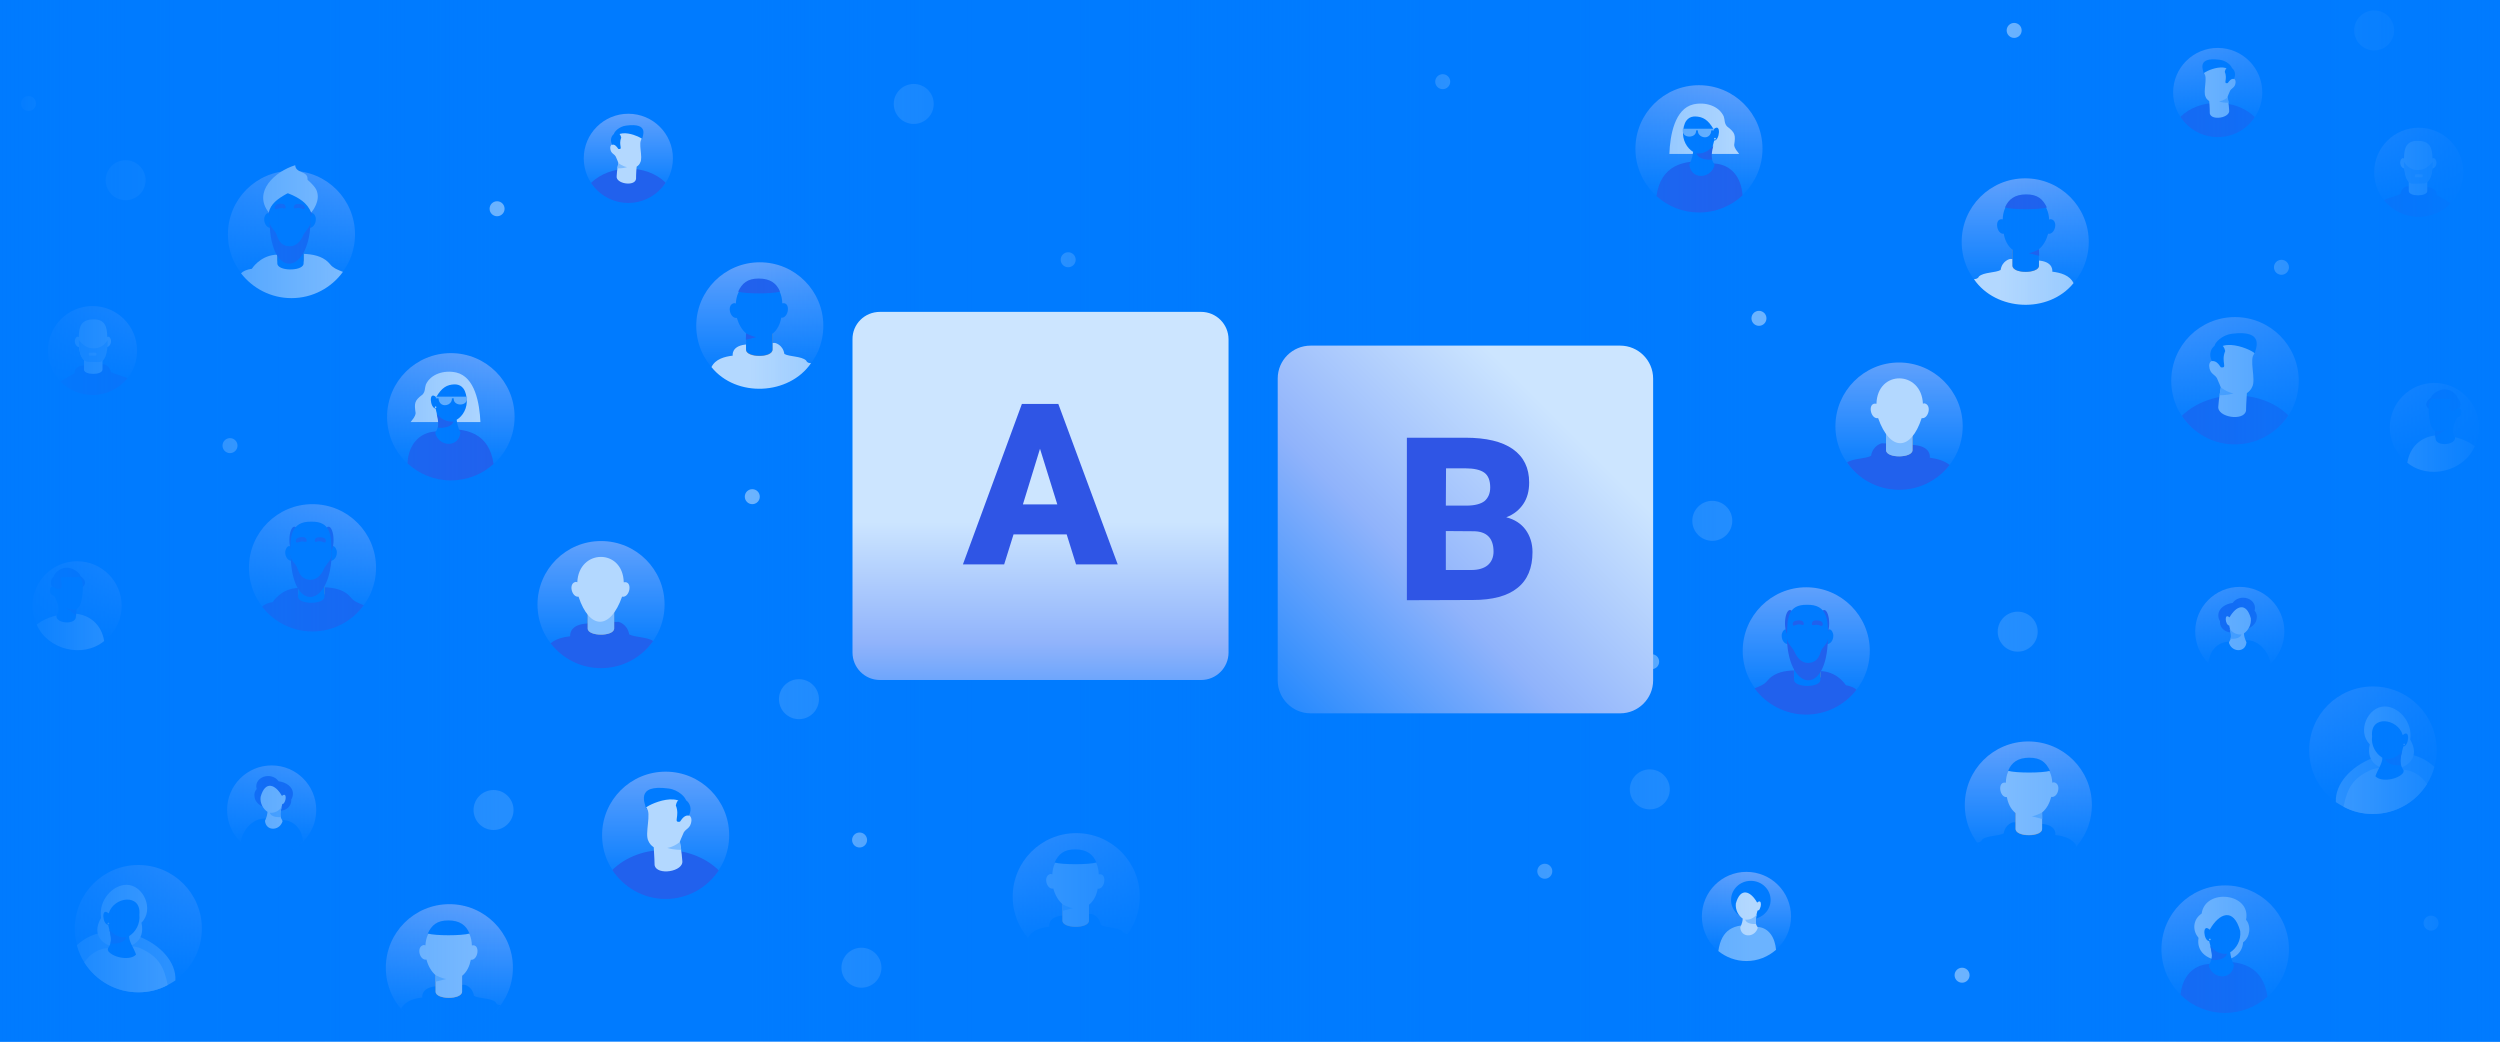 <?xml version="1.0" encoding="utf-8"?>
<!-- Generator: Adobe Illustrator 27.1.1, SVG Export Plug-In . SVG Version: 6.00 Build 0)  -->
<svg version="1.1" xmlns="http://www.w3.org/2000/svg" xmlns:xlink="http://www.w3.org/1999/xlink" x="0px" y="0px"
	 viewBox="0 0 1200 500" style="enable-background:new 0 0 1200 500;" xml:space="preserve">
<style type="text/css">
	.st0{fill:#007BFF;}
	.st1{opacity:0.7;}
	.st2{fill:url(#SVGID_1_);}
	.st3{fill:#2F55E5;}
	.st4{fill:#DA9E6F;}
	.st5{fill:#B3D7FF;}
	.st6{fill:#FFFFFF;}
	.st7{fill:url(#SVGID_00000116936504621034273260000008607206553345072286_);}
	.st8{fill:url(#SVGID_00000097466116870588695310000001819384598045463741_);}
	.st9{fill:url(#SVGID_00000130611008889136591950000002883527713134043820_);}
	.st10{fill:url(#SVGID_00000136400278727418255180000010836337243295275942_);}
	.st11{fill:#99CAFF;}
	.st12{fill:url(#SVGID_00000120561190337024442050000000860834780792633019_);}
	.st13{fill:url(#SVGID_00000165913751547906288830000002117918352099675583_);}
	.st14{fill:url(#SVGID_00000172424641736469726020000012174116628995834502_);}
	.st15{fill:url(#SVGID_00000129907574020062375140000001660302397751877252_);}
	.st16{fill:url(#SVGID_00000026132483171680568470000003012133953821240497_);}
	.st17{fill:#80BDFF;}
	.st18{fill:url(#SVGID_00000000936737282212723770000001281132085095433373_);}
	.st19{fill:url(#SVGID_00000144302220152122600410000016073438767660839099_);}
	.st20{fill:url(#SVGID_00000010281587049292994420000015766088191692280483_);}
	.st21{fill:#3395FF;}
	.st22{fill:url(#SVGID_00000085215651258986677200000015998802646595459978_);}
	.st23{fill:url(#SVGID_00000084528478032041807010000014469691971533226643_);}
	.st24{fill:url(#SVGID_00000135672176105557094780000015306812187716973997_);}
	.st25{fill:url(#SVGID_00000160170972294408285740000005629067853325238440_);}
	.st26{fill:url(#SVGID_00000044147584757591794000000009871322351071337378_);}
	.st27{fill:url(#SVGID_00000040537982994690835820000003322178761228272820_);}
	.st28{fill:url(#SVGID_00000038400072423577051280000014129854283310598826_);}
	.st29{fill:url(#SVGID_00000145057982884513128520000001827315819911290781_);}
	.st30{fill:url(#SVGID_00000100374156545341569910000016512342744671346820_);}
	.st31{fill:url(#SVGID_00000165219629754110836310000007556177383840107420_);}
	.st32{fill:url(#SVGID_00000126290170083933088550000002028631032666344585_);}
	.st33{fill:url(#SVGID_00000020357216159702928840000017054086367648120232_);}
	.st34{fill:url(#SVGID_00000162338621160515787390000002172557485614617255_);}
	.st35{fill:url(#SVGID_00000099651021294645223990000007195859675812641943_);}
	.st36{fill:url(#SVGID_00000141452142141679422410000006810526468862579647_);}
	.st37{fill:url(#SVGID_00000063617334108843376000000003719619567763734664_);}
	#design{
		clip-path: url("#mask");
	}

	#faces-bg{
		transform-origin: 50% 50% !important;
		animation: rotate 8s infinite  ease-in-out alternate-reverse;
	}
 	@keyframes rotate { 
       	0% {transform: rotate(3deg) scale(0.9);}
		100% {transform: rotate(-3deg) scale(1.3);}
    } 

	#trade-off-a{
        transform-origin: 50% 50% !important;
		animation: bounce 12s  infinite ease-out alternate;
        }
		
	#trade-off-b{
        transform-origin: 50% 50% !important;
		animation: bounce 12s 1s infinite ease-in-out alternate;
        }

 	@keyframes bounce { 
        0% {
        transform: 
		translate(0px, 0px);
		}
		25% {
        transform: 
		translate(0px, -20px);
		}
		75% {
        transform: 
		translate(0px, 10px);
		}
		100% {
		transform: 
		translate(0px, 0px);
		}
    } 

</style>
<g id="background">
	<rect class="st0" width="1200" height="500"/>
</g>
<clipPath id="mask">
    <rect class="st0" width="1200" height="500"/>
</clipPath>

<g id="design">
<g id="faces-bg">
	<g>
		<g class="st1">
			<g>
				
					<linearGradient id="SVGID_1_" gradientUnits="userSpaceOnUse" x1="11709.88" y1="187.22" x2="11709.88" y2="245.35" gradientTransform="matrix(-1 0 0 -1 11998.37 502)">
					<stop  offset="0" style="stop-color:#007BFF"/>
					<stop  offset="1" style="stop-color:#90B3FB"/>
				</linearGradient>
				<circle class="st2" cx="288.5" cy="290.2" r="30.5"/>
				<path class="st3" d="M264.3,308.8c5.6,7.2,14.3,11.9,24.2,11.9c10.4,0,19.5-5.2,25-13c-2.8-2-8.7-1.7-11.5-3.2
					c-0.9-5.1-5.1-6-5.1-6s-8.6,0-16.3,0.9c-7.7,0.9-6.9,6-6.9,6C270.5,305.8,266.8,306.6,264.3,308.8L264.3,308.8z"/>
				<path class="st4" d="M282.1,301.7v-8.3c0-0.5,0.5-0.9,1.1-0.9h10.5c0.6,0,1.1,0.4,1.1,0.9v8.3
					C294.8,305.6,282.1,305.6,282.1,301.7z"/>
				<path class="st5" d="M282.1,293.4v8.3c0,3.8,12.5,4,12.7,0v-8.3c0-0.5-0.5-0.9-1.1-0.9C292.9,292.9,281.8,291.6,282.1,293.4z"/>
				<path class="st6" d="M276.4,279.3c0.3,0,0.5,0.1,0.7,0.2c0.7-16.1,21.9-16.4,22.3,0c4.5-0.9,3,7.6-0.8,6.9
					c-5.7,16.1-15.6,16-20.9,0C274.5,286.9,272.6,279.9,276.4,279.3z"/>
			</g>
			<g>
				
					<linearGradient id="SVGID_00000181057502923238939090000000832534154813694132_" gradientUnits="userSpaceOnUse" x1="11868" y1="96" x2="11868" y2="136.69" gradientTransform="matrix(-1 0 0 -1 11998.37 502)">
					<stop  offset="0" style="stop-color:#007BFF"/>
					<stop  offset="1" style="stop-color:#90B3FB"/>
				</linearGradient>
				<circle style="fill:url(#SVGID_00000181057502923238939090000000832534154813694132_);" cx="130.4" cy="388.8" r="21.4"/>
				<path class="st0" d="M115.6,404.2c3.8,3.7,9.1,6,14.8,6c5.9,0,11.2-2.4,15.1-6.3c-0.6-5.8-4-9.9-9.7-10.3
					c-0.3,0-8.6-0.7-8.6-0.7C121.3,392.8,116.4,398.3,115.6,404.2L115.6,404.2z"/>
				<path class="st3" d="M123.2,378.7c-0.1-0.4-0.2-0.9-0.2-1.3c0-2.7,2.5-4.9,5.7-4.9c2.1,0,4,1,5,2.5c3.7,0.5,6.6,2.6,6.9,5.5
					c0.1,1.2-0.2,2.3-0.8,3.3c0,0.2,0,0.4,0,0.6c0,2.6-2.5,4.8-5.5,4.8c-1.3,0-2.5-0.4-3.4-1.1c-4.6,0.1-8.4-2.3-8.7-5.6
					C121.9,381.1,122.3,379.8,123.2,378.7L123.2,378.7z"/>
				<path class="st6" d="M125.1,382.5c2.2-8,7.1-6,10.2-0.5c0,0,0,0,0.1,0c2.6-2.3,2,3.8,0.1,3.9c-0.4,2.4-1.9,5.1,0,7.9
					c0.2,0.4,0.1,0.6-0.1,1c-1.7,4.1-7.8,4.1-8.2-0.8c0.8-1.7,1.1-3.1,1.2-4.3C126.3,388.3,124.7,385.5,125.1,382.5L125.1,382.5z"/>
				<path class="st5" d="M134.8,392.2L134.8,392.2c0,0-4.5,0.5-5.3-2.1c2,0.3,4.3-0.7,5.7-2.7C134.8,389.3,134.4,391.1,134.8,392.2
					L134.8,392.2z"/>
				
					<ellipse transform="matrix(0.82 -0.573 0.573 0.82 -196.275 147.127)" class="st6" cx="135.6" cy="385.4" rx="0.3" ry="0.3"/>
			</g>
			<g>
				
					<linearGradient id="SVGID_00000074419800554451124430000012269680718508235665_" gradientUnits="userSpaceOnUse" x1="11848.41" y1="204.91" x2="11848.41" y2="263.03" gradientTransform="matrix(-1 0 0 -1 11998.37 502)">
					<stop  offset="0" style="stop-color:#007BFF"/>
					<stop  offset="1" style="stop-color:#90B3FB"/>
				</linearGradient>
				<circle style="fill:url(#SVGID_00000074419800554451124430000012269680718508235665_);" cx="150" cy="272.5" r="30.5"/>
				<g>
					<g>
						<path class="st3" d="M125.8,291.2c5.6,7.2,14.3,11.9,24.1,11.9c10.2,0,19.2-5,24.7-12.6c-2.2-0.9-4.6-1.7-6.1-3.6
							c-5.3-6.6-15.8-5-26.6-4.6c-7.4,0.8-11,6.7-11,6.7C128.4,289.4,126.7,290.2,125.8,291.2z"/>
						<path class="st4" d="M143.1,284.6v-8.3c0-0.5,0.5-0.9,1.1-0.9h10.5c0.6,0,1.1,0.4,1.1,0.9v8.3
							C155.8,288.5,143.2,288.5,143.1,284.6L143.1,284.6z"/>
						<path class="st0" d="M143.1,276.4l0,10c0,3.8,11.8,3.9,12.6,0.4c0.2-1.4,0-8.9,0.1-10.4c0-0.5-0.5-0.9-1.1-0.9
							C153.9,275.8,142.8,274.5,143.1,276.4z"/>
						<path class="st0" d="M161.7,265.1c0,2.4-1.5,4.1-3,4.1c-1,0-0.7-2.8-0.7-4.2s0.8-2.9,1.8-2.9S161.7,263.8,161.7,265.1
							L161.7,265.1z"/>
						<path class="st0" d="M136.9,265.1c0,2.4,1.5,4.1,3,4.1c1,0,0.7-2.8,0.7-4.2s-0.8-2.9-1.8-2.9S136.9,263.8,136.9,265.1
							L136.9,265.1z"/>
						<path class="st3" d="M159.2,264.7c0.1,27.1-19.2,30.5-19.7,1.7C146.4,273.6,152.7,270.8,159.2,264.7z"/>
						<ellipse class="st3" cx="157.7" cy="259.2" rx="2.4" ry="6.4"/>
						<ellipse class="st3" cx="141.3" cy="259.2" rx="2.4" ry="6.4"/>
						<path class="st0" d="M159.1,264.8c0.6,3.9-2,5.2-3.5,8c-1.3,3.2-3.6,5.5-6.5,5.5s-5-1.5-6.1-4.9c-1-3.3-3.4-3.9-3.6-6.9
							c-0.2-8.5,0-16.4,10.2-16.1C158.5,250.3,159.1,256.5,159.1,264.8L159.1,264.8z"/>
					</g>
					<path class="st3" d="M142,259.8c0.1,1.3,1.4,0.2,2.8,0.1c1.4-0.1,2.6,0.8,2.4-0.6c-0.1-1.3-1.3-1.6-2.8-1.5
						C143,258,141.9,258.5,142,259.8z"/>
					<path class="st3" d="M151.1,259.4c-0.1,1.3,1,0.3,2.5,0.4c1.4,0.1,2.6,1.3,2.8,0s-1-1.8-2.5-1.9
						C152.4,257.8,151.2,258.1,151.1,259.4L151.1,259.4z"/>
				</g>
			</g>
			<g>
				
					<linearGradient id="SVGID_00000158717155804585297400000009862505157081527995_" gradientUnits="userSpaceOnUse" x1="11961.4" y1="193.97" x2="11961.4" y2="234.66" gradientTransform="matrix(-1 0 0 -1 11998.37 502)">
					<stop  offset="0" style="stop-color:#007BFF"/>
					<stop  offset="1" style="stop-color:#90B3FB"/>
				</linearGradient>
				<circle style="fill:url(#SVGID_00000158717155804585297400000009862505157081527995_);" cx="37" cy="290.8" r="21.4"/>
				<g>
					<g>
						<path class="st6" d="M17.6,299.8c5.2,12.1,22.2,16.3,32.4,7.9c-1.3-8-6.9-12.4-13.5-13.1c-0.4-0.1-0.8-0.1-1.2-0.1
							C29.4,294.4,22.2,296.1,17.6,299.8z"/>
						<path class="st3" d="M39.5,281.9c-3.8,2.8-1.6-5.9-1.6-5.9S43.2,279.1,39.5,281.9L39.5,281.9z"/>
						<path class="st0" d="M25.4,281.6c0.4-10.1,11.5-9.6,13.9-2.7c1,2.4,0.2,9.1-0.8,11.4c-0.6,1.1-1,1.6-1.8,2.2
							c-0.1,1.3-0.3,3.8-0.3,3.9c-0.6,3.7-9.9,2.8-9.3-0.9c1.4-2,0.9-4.5,0.5-5.9c-0.4-1-0.7-1.7-0.9-2.4c-0.7-2.1-2.5-0.7-2.7-3.8
							C24,282,24.8,281.4,25.4,281.6L25.4,281.6z"/>
					</g>
					<g>
						<path class="st3" d="M36.7,292.4c-0.2,2.2-0.2,2.7-0.2,3.4c0-0.9-5-4-5.5-4.5C33,292.4,35,293,36.7,292.4L36.7,292.4z"/>
						<path class="st3" d="M38.5,276.3c0,1.1-3.9,0.7-6,0.7s-6.6,0.7-6.6-0.4s2.6-4,6-4.1C35.1,272.4,38.5,275.2,38.5,276.3z"/>
						<path class="st3" d="M24.9,281.6c1.4,0,2,1.2,2.9,1.1c2.6-0.2,1.7-1.2,1.5-4.5C29.1,273.3,22.6,277.2,24.9,281.6z"/>
					</g>
				</g>
			</g>
			<g>
				
					<linearGradient id="SVGID_00000145025217217967695750000012169277707971661753_" gradientUnits="userSpaceOnUse" x1="11782.01" y1="277.3" x2="11782.01" y2="335.43" gradientTransform="matrix(-1 0 0 -1 11998.37 502)">
					<stop  offset="0" style="stop-color:#007BFF"/>
					<stop  offset="1" style="stop-color:#90B3FB"/>
				</linearGradient>
				<circle style="fill:url(#SVGID_00000145025217217967695750000012169277707971661753_);" cx="216.4" cy="200.1" r="30.6"/>
				<g>
					<g>
						<path class="st3" d="M195.6,222.4c5.5,5.1,12.8,8.2,20.8,8.2c7.9,0,15.1-3,20.5-7.9c-2.1-14.6-12.5-17.6-25.6-16.5
							c0.1,0.5-1.8,0.9-2.3,0.9C200.8,207.7,196,213.9,195.6,222.4z"/>
						<path class="st6" d="M199.5,198.3c-0.2,1.8-1.4,2.9-2.4,4.3h33.5c-0.4-9-2.6-21.7-11.6-23.8c-5.8-1.3-12.3,0.7-14.6,5.8
							c-0.6,1.8-0.2,3.3-1.6,4.8C198.9,192.3,198.8,193.5,199.5,198.3z"/>
						<path class="st0" d="M224,191.3c-0.6-5.8-3.5-6.8-5.8-6.8c-3.7,0.1-6.2,1.6-8.8,6.1c0,0-0.1,0-0.1,0c-3.7-3.3-2.9,5.4-0.2,5.5
							c0.6,3.4,2.7,7.3,0,11.2c-0.3,0.6-0.1,0.8,0.1,1.5c2.5,5.9,11.1,5.8,11.8-1.2c-1.2-2.4-1.6-4.4-1.8-6.1
							C222.2,199.7,224.5,195.8,224,191.3L224,191.3z"/>
						<path class="st3" d="M210.1,205.3L210.1,205.3c0,0,6.4,0.7,7.6-3c-2.8,0.4-6.1-1-8.1-3.8C210.2,201.1,210.7,203.7,210.1,205.3
							L210.1,205.3z"/>
						
							<ellipse transform="matrix(0.573 -0.82 0.82 0.573 -70.979 254.841)" class="st6" cx="209" cy="195.5" rx="0.4" ry="0.4"/>
					</g>
					<path class="st11" d="M209.2,190.4h15v0.8c0.1,4.1-6.8,3.8-6.4,0h-0.9c0.2,2.8-3.1,4-4.9,2.9c-1-0.6-1.5-1.8-1.5-2.9h-1.3
						L209.2,190.4L209.2,190.4z"/>
				</g>
			</g>
			<g>
				
					<linearGradient id="SVGID_00000119091463352172439910000009611725989463943078_" gradientUnits="userSpaceOnUse" x1="11953.955" y1="316.45" x2="11953.955" y2="357.14" gradientTransform="matrix(-1 0 0 -1 11998.37 502)">
					<stop  offset="0" style="stop-color:#007BFF"/>
					<stop  offset="1" style="stop-color:#90B3FB"/>
				</linearGradient>
				<path style="fill:url(#SVGID_00000119091463352172439910000009611725989463943078_);" d="M23,168.3c0,5.8,2.3,11,6,14.8
					c3.9,4,9.4,6.5,15.4,6.5c6.8,0,12.9-3.2,16.8-8.1c2.9-3.6,4.6-8.2,4.6-13.2c0-11.8-9.6-21.4-21.4-21.4S23,156.5,23,168.3
					L23,168.3z"/>
				<path class="st3" d="M29,183.1c3.9,4,9.4,6.5,15.4,6.5c6.8,0,12.9-3.2,16.8-8.1c-2.6-1.1-6.6-2.1-8-2.9
					c-0.3-2.2-2.1-3.5-3.2-3.7c0,0-5.3,0-10,0.5c-4.7,0.5-4.2,3.7-4.2,3.7C35.6,179.2,32.5,181.1,29,183.1L29,183.1z"/>
				<path class="st6" d="M37.3,161.6c0.2,0,0.3,0.1,0.5,0.2c0.1-5.2,1.2-8.5,7.2-8.5c5.5,0,6.4,3.6,6.5,8.5c0.1-0.1,0.3-0.2,0.5-0.2
					c0.7,0,1.3,1.1,1.3,2.1c0,1.6-1,2.8-2,2.9c-0.3,2-1,3.8-2.1,5.1c0,0.8,0,5.7,0,5.7c-0.1,2.8-8.9,2.7-8.9,0v-4.7
					c-1.6-1.5-2.2-3.8-2.4-6.1c-1-0.1-2-1.3-2-2.9C36,162.6,36.6,161.5,37.3,161.6L37.3,161.6z"/>
				<path class="st5" d="M44.7,167.2c-3,0-4.9-1.7-6.9-3.9c0.2,3.1,0.2,10.4,4.8,10.4l4.8,0.1c3,0,4.3-4,4.3-10.5
					C49.7,166.3,47.3,167.3,44.7,167.2L44.7,167.2z M45.9,170.7H43c-0.5,0-0.4-0.7-0.4-1c0-0.2,0.2-0.4,0.4-0.4
					c0.4,0.1,3.4-0.4,3.3,0.4C46.3,170,46.4,170.7,45.9,170.7L45.9,170.7z"/>
			</g>
			<g>
				
					<linearGradient id="SVGID_00000146460864545520770210000007335360661407493290_" gradientUnits="userSpaceOnUse" x1="11931.96" y1="31.65" x2="11931.96" y2="89.78" gradientTransform="matrix(-1 0 0 -1 11998.37 502)">
					<stop  offset="0" style="stop-color:#007BFF"/>
					<stop  offset="1" style="stop-color:#90B3FB"/>
				</linearGradient>
				<circle style="fill:url(#SVGID_00000146460864545520770210000007335360661407493290_);" cx="66.4" cy="445.7" r="30.5"/>
				<g>
					<path class="st5" d="M36.9,453.7c0.8,3,2,5.8,3.6,8.3c5.4,8.6,15,14.3,25.9,14.3c5.1,0,9.9-1.2,14.1-3.5
						c1.3-0.7,2.5-1.4,3.7-2.2C85.1,452.9,53.4,438.1,36.9,453.7L36.9,453.7z"/>
					<g>
						<path class="st6" d="M66.4,476.3c5.1,0,9.9-1.2,14.1-3.5c-1.8-9-4.5-13.5-12.4-17.3c-4-2.2-10.1-1.1-14-1.3
							c0.1,0.5-1.8,0.9-2.3,0.9c-4.1,0-9,3-11.3,6.9C46,470.6,55.5,476.3,66.4,476.3z"/>
						<path class="st6" d="M48.5,440.6c-1.3-8.7,5.8-15.9,12.2-15.9c8.1,0,13.5,11.9,7.2,18.2C72,461,38.8,457.3,48.5,440.6
							L48.5,440.6z"/>
						<path class="st0" d="M66.9,439c1-10.4-12.4-8.6-14.7-0.6h-0.1c-3.7-3.3-2.9,5.5-0.2,5.5c0.7,3.4,2.7,7.3,0,11.2
							c-0.3,0.6-0.1,0.8,0.1,1.5c2.5,3.2,10.6,4.6,13.3,1.6c-0.9-2.9-3.6-6.5-3.3-8.9C65.1,447.4,67.4,443.4,66.9,439L66.9,439z"/>
						<path class="st3" d="M53,452.9L53,452.9c0,0,6.4,0.7,7.6-3c-2.8,0.4-6.1-1-8.1-3.8C53.1,448.7,53.6,451.4,53,452.9L53,452.9z"
							/>
						
							<ellipse transform="matrix(0.573 -0.82 0.82 0.573 -341.13 231.886)" class="st6" cx="51.9" cy="443.2" rx="0.4" ry="0.4"/>
					</g>
				</g>
			</g>
			<g>
				
					<linearGradient id="SVGID_00000071557832182876540780000008381367239745914256_" gradientUnits="userSpaceOnUse" x1="11678.86" y1="76.49" x2="11678.86" y2="134.62" gradientTransform="matrix(-1 0 0 -1 11998.37 502)">
					<stop  offset="0" style="stop-color:#007BFF"/>
					<stop  offset="1" style="stop-color:#90B3FB"/>
				</linearGradient>
				<circle style="fill:url(#SVGID_00000071557832182876540780000008381367239745914256_);" cx="319.5" cy="400.9" r="30.5"/>
				<path class="st3" d="M293.9,417.6c5.5,8.3,14.9,13.9,25.6,13.9s20-5.5,25.5-13.7C332.1,405,307.3,404.4,293.9,417.6L293.9,417.6
					z"/>
				<path class="st0" d="M310,387.9c0,1.6,7.3-3,10.2-3c2.9,0,9.1,1,9.1-0.5s-3.6-5.3-8.3-5.9C304.3,376.2,310,386.3,310,387.9
					L310,387.9z"/>
				<path class="st6" d="M330,391.4c0.8-0.3,1.9,0.5,1.9,2.3c-0.3,4.5-3.2,3.8-4.1,6.8c-0.6,1.2-1.5,3.6-1.5,3.6s1,5.2,1.2,9
					c0.9,5.3-12.4,7.4-13.3,2.1c0-0.1-0.1-4.8-0.4-8.5c-1.2-0.8-2.1-1.9-2.5-2.9c-2.1-3.5,1.7-13.7-1.1-16.1
					C309.5,387.1,329.4,377,330,391.4L330,391.4z"/>
				<path class="st0" d="M330.7,391.4c-2-0.1-3,1.1-4.3,3c-3.5,0.6,0.1-2.6-2-7.8C325.7,379.7,334,385.2,330.7,391.4L330.7,391.4z"
					/>
				<path class="st5" d="M326.4,404.1c0,0-2.8,2.4-6.1,2.9c3.5,1.1,6.7,0.9,6.7,0.9L326.4,404.1L326.4,404.1z"/>
			</g>
			<g>
				
					<linearGradient id="SVGID_00000106845315355241798110000003334102959917416110_" gradientUnits="userSpaceOnUse" x1="11858.51" y1="364.88" x2="11858.51" y2="423.01" gradientTransform="matrix(-1 0 0 -1 11998.37 502)">
					<stop  offset="0" style="stop-color:#007BFF"/>
					<stop  offset="1" style="stop-color:#90B3FB"/>
				</linearGradient>
				<circle style="fill:url(#SVGID_00000106845315355241798110000003334102959917416110_);" cx="139.9" cy="112.5" r="30.5"/>
				<g>
					<g>
						<g>
							<path class="st6" d="M115.7,131.2c5.6,7.2,14.3,11.9,24.2,11.9c10.2,0,19.2-5,24.7-12.6c-2.2-0.9-4.6-1.7-6.1-3.6
								c-5.3-6.6-15.8-5.1-26.6-4.6c-7.4,0.8-11,6.7-11,6.7C118.3,129.4,116.6,130.2,115.7,131.2L115.7,131.2z"/>
							<path class="st4" d="M133.1,124.7v-8.3c0-0.5,0.5-0.9,1.1-0.9h10.5c0.6,0,1.1,0.4,1.1,0.9v8.3
								C145.7,128.6,133.1,128.6,133.1,124.7L133.1,124.7z"/>
							<path class="st0" d="M133.1,116.4l0,10c0,3.8,11.8,3.9,12.6,0.4c0.2-1.4,0-8.9,0.1-10.4c0-0.5-0.5-0.9-1.1-0.9
								C143.8,115.8,132.7,114.5,133.1,116.4z"/>
							<path class="st0" d="M151.6,105.2c0,2.4-1.5,4.2-3,4.2c-1,0-0.7-2.8-0.7-4.2s0.8-2.9,1.8-2.9
								C150.7,102.2,151.6,103.8,151.6,105.2L151.6,105.2z"/>
							<path class="st0" d="M126.8,105.2c0,2.4,1.5,4.2,3,4.2c1,0,0.7-2.8,0.7-4.2c0-1.4-0.8-2.9-1.8-2.9S126.8,103.8,126.8,105.2
								L126.8,105.2z"/>
							<path class="st3" d="M149.1,104.7c0.1,27.1-19.2,30.5-19.7,1.7C136.3,113.6,142.6,110.8,149.1,104.7z"/>
							<ellipse class="st3" cx="147.6" cy="99.3" rx="2.4" ry="6.3"/>
							<ellipse class="st3" cx="131.2" cy="99.3" rx="2.4" ry="6.3"/>
							<path class="st0" d="M149.1,104.8c0.6,3.9-2,5.2-3.5,8c-1.3,3.2-3.6,5.4-6.5,5.4s-5-1.5-6.1-4.9c-1-3.3-3.4-3.9-3.6-6.9
								c-0.2-8.5,0-16.4,10.2-16.1C148.4,90.3,149,96.5,149.1,104.8L149.1,104.8z"/>
						</g>
						<path class="st3" d="M131.9,99.8c0.1,1.3,1.4,0.2,2.8,0.1c1.4-0.1,2.6,0.8,2.4-0.6c-0.1-1.3-1.3-1.6-2.8-1.5
							S131.8,98.5,131.9,99.8z"/>
						<path class="st3" d="M141,99.4c-0.1,1.3,1,0.3,2.5,0.4c1.4,0.1,2.6,1.3,2.8,0c0.1-1.3-1-1.8-2.5-1.9S141.1,98.1,141,99.4z"/>
					</g>
					<path class="st6" d="M152.1,91.8c-0.6-3.3-13.5-14.1-14.3-7.9v8.7c5.9,2.3,9.7,4.8,11.6,9.5C150,101.2,153.8,96.6,152.1,91.8
						L152.1,91.8z"/>
					<path class="st6" d="M129,102c-7.8-10,3-19.7,12.7-22.7c0.2,4.1,6.3,2.6,5.9,6.9C142.9,92.2,130.8,93.7,129,102L129,102z"/>
				</g>
			</g>
			<g>
				
					<linearGradient id="SVGID_00000126289339633044000230000005156217254642810006_" gradientUnits="userSpaceOnUse" x1="11782.71" y1="12.88" x2="11782.71" y2="71.01" gradientTransform="matrix(-1 0 0 -1 11998.37 502)">
					<stop  offset="0" style="stop-color:#007BFF"/>
					<stop  offset="1" style="stop-color:#90B3FB"/>
				</linearGradient>
				<circle style="fill:url(#SVGID_00000126289339633044000230000005156217254642810006_);" cx="215.7" cy="464.5" r="30.5"/>
				<g>
					<g>
						<path class="st0" d="M240.3,482.4c-10.6,15.5-35.8,16.7-47.8,1.9c1.9-3.9,6.3-5,10.2-5.5c0,0-0.8-4.5,6-5.3
							c6.8-0.8,14.3-0.8,14.3-0.8s3.8,0.8,4.5,5.3c2.5,1.4,8.1,1,10.4,3C238.3,482.2,239.2,482.4,240.3,482.4L240.3,482.4z"/>
						<path class="st4" d="M209.1,476v-8.3c0-0.5,0.5-0.9,1.1-0.9h10.5c0.6,0,1.1,0.4,1.1,0.9v8.3C221.7,480,209.1,480,209.1,476
							L209.1,476z"/>
						<path class="st5" d="M203.4,453.6c0.3,0,0.5,0.1,0.8,0.2c0.7-15.3,21.9-15.8,22.3,0c4.2-0.9,3.1,7.3-0.5,6.9
							c-0.6,2.9-1.8,5.8-4.2,7.7c0,1.9,0,7.6,0,7.6c-0.2,4-12.7,3.8-12.7,0v-7.9c-2.1-1.8-3.6-4.5-4.4-7.5
							C201.4,461.2,199.6,454.3,203.4,453.6L203.4,453.6z"/>
					</g>
					<path class="st0" d="M225.4,448.1c-3.8,1.1-16.4,1.1-20.1,0c1.9-4,4.4-6.3,9.9-6.3C220.7,441.8,223.7,444.1,225.4,448.1z"/>
				</g>
				<path class="st17" d="M209.1,468.1c0,0,3.2,1.7,5.1,1.8c-3.5,0.9-5.1,1.3-5.1,1.3L209.1,468.1L209.1,468.1z"/>
			</g>
			<g>
				
					<linearGradient id="SVGID_00000067221072697145818390000007597858198932244384_" gradientUnits="userSpaceOnUse" x1="11633.67" y1="320.97" x2="11633.67" y2="379.1" gradientTransform="matrix(-1 0 0 -1 11998.37 502)">
					<stop  offset="0" style="stop-color:#007BFF"/>
					<stop  offset="1" style="stop-color:#90B3FB"/>
				</linearGradient>
				<circle style="fill:url(#SVGID_00000067221072697145818390000007597858198932244384_);" cx="364.7" cy="156.4" r="30.5"/>
				<g>
					<g>
						<path class="st6" d="M389.3,174.3c-10.5,15.4-35.9,16.7-47.8,1.9c1.9-3.9,6.3-5,10.2-5.5c0,0-0.8-4.5,6-5.3
							c6.8-0.8,14.3-0.8,14.3-0.8s3.8,0.8,4.5,5.3c2.5,1.4,8.1,1,10.4,3.1C387.4,174.1,388.2,174.3,389.3,174.3L389.3,174.3z"/>
						<path class="st4" d="M358.1,167.9v-8.3c0-0.5,0.5-0.9,1.1-0.9h10.5c0.6,0,1.1,0.4,1.1,0.9v8.3
							C370.8,171.9,358.1,171.9,358.1,167.9z"/>
						<path class="st0" d="M352.4,145.5c0.3,0,0.5,0.1,0.8,0.2c0.7-15.3,21.9-15.8,22.3-0.1c4.2-0.9,3.1,7.3-0.5,6.9
							c-0.5,2.9-1.8,5.8-4.2,7.7c0,1.9,0,7.6,0,7.6c-0.2,4.1-12.7,3.8-12.7,0V160c-2.1-1.8-3.6-4.5-4.4-7.4
							C350.4,153.1,348.6,146.2,352.4,145.5L352.4,145.5z"/>
					</g>
					<path class="st3" d="M374.4,140c-3.8,1.1-16.4,1.1-20.1,0c1.9-4,4.4-6.3,9.9-6.3S372.8,136,374.4,140L374.4,140z"/>
				</g>
				<path class="st3" d="M358.1,160c0,0,3.2,1.7,5,1.8c-3.5,0.9-5.1,1.3-5.1,1.3L358.1,160L358.1,160z"/>
			</g>
			<g>
				
					<linearGradient id="SVGID_00000050650531438277095580000015586179432628391611_" gradientUnits="userSpaceOnUse" x1="11481.771" y1="46.93" x2="11481.771" y2="105.06" gradientTransform="matrix(-1 0 0 -1 11998.37 502)">
					<stop  offset="0" style="stop-color:#007BFF"/>
					<stop  offset="1" style="stop-color:#90B3FB"/>
				</linearGradient>
				<circle style="fill:url(#SVGID_00000050650531438277095580000015586179432628391611_);" cx="516.6" cy="430.4" r="30.5"/>
				<g>
					<g>
						<path class="st0" d="M541.2,448.4c-10.5,15.5-35.9,16.7-47.8,1.9c1.9-3.9,6.3-5,10.2-5.5c0,0-0.8-4.5,6-5.3
							c6.8-0.8,14.3-0.8,14.3-0.8s3.8,0.8,4.5,5.3c2.5,1.4,8.1,1,10.4,3C539.3,448.1,540.2,448.3,541.2,448.4L541.2,448.4z"/>
						<path class="st4" d="M510,442v-8.3c0-0.5,0.5-0.9,1.1-0.9h10.5c0.6,0,1.1,0.4,1.1,0.9v8.3C522.7,445.9,510,445.9,510,442z"/>
						<path class="st5" d="M504.3,419.5c0.3,0,0.5,0.1,0.8,0.2c0.7-15.3,21.9-15.8,22.3,0c4.2-0.9,3.1,7.3-0.5,6.9
							c-0.5,2.9-1.8,5.8-4.2,7.7c0,1.9,0,7.6,0,7.6c-0.2,4-12.7,3.8-12.7,0v-7.9c-2.1-1.8-3.6-4.5-4.4-7.5
							C502.3,427.2,500.5,420.2,504.3,419.5L504.3,419.5z"/>
					</g>
					<path class="st0" d="M526.3,414c-3.8,1.1-16.4,1.1-20.1,0c1.9-4,4.4-6.3,9.9-6.3C521.6,407.7,524.7,410.1,526.3,414z"/>
				</g>
				<path class="st17" d="M510,434.1c0,0,3.2,1.7,5.1,1.8c-3.5,0.9-5.1,1.3-5.1,1.3L510,434.1L510,434.1z"/>
			</g>
			<g>
				
					<linearGradient id="SVGID_00000062194467378126738450000006892498154944683395_" gradientUnits="userSpaceOnUse" x1="1188.87" y1="408.75" x2="1188.87" y2="449.44" gradientTransform="matrix(1 0 0 -1 -887.27 502)">
					<stop  offset="0" style="stop-color:#007BFF"/>
					<stop  offset="1" style="stop-color:#90B3FB"/>
				</linearGradient>
				<circle style="fill:url(#SVGID_00000062194467378126738450000006892498154944683395_);" cx="301.6" cy="76" r="21.4"/>
				<path class="st3" d="M319.5,87.7c-3.8,5.8-10.4,9.7-17.9,9.7s-14-3.8-17.9-9.6C292.8,78.9,310.2,78.5,319.5,87.7z"/>
				<path class="st0" d="M308.2,66.9c0,1.1-5.1-2.1-7.1-2.1s-6.4,0.7-6.4-0.4s2.5-3.7,5.8-4.1C312.2,58.7,308.2,65.8,308.2,66.9
					L308.2,66.9z"/>
				<path class="st6" d="M294.2,69.4c-0.6-0.2-1.3,0.4-1.3,1.6c0.2,3.1,2.2,2.6,2.9,4.7c0.4,0.8,1,2.5,1,2.5s-0.7,3.7-0.8,6.3
					c-0.6,3.7,8.7,5.2,9.3,1.4c0-0.1,0-3.3,0.3-5.9c0.9-0.6,1.5-1.3,1.7-2c1.5-2.4-1.2-9.6,0.8-11.3
					C308.6,66.3,294.7,59.3,294.2,69.4L294.2,69.4z"/>
				<path class="st0" d="M293.8,69.4c1.4-0.1,2.1,0.8,3,2.1c2.5,0.4-0.1-1.8,1.4-5.4C297.2,61.2,291.5,65,293.8,69.4z"/>
				<path class="st5" d="M296.8,78.2c0,0,2,1.7,4.2,2c-2.4,0.8-4.7,0.6-4.7,0.6L296.8,78.2z"/>
			</g>
			<circle class="st21" cx="438.6" cy="49.9" r="9.6"/>
			<circle class="st21" cx="383.5" cy="335.6" r="9.6"/>
			
				<ellipse transform="matrix(0.173 -0.985 0.985 0.173 301.056 608.391)" class="st11" cx="513" cy="124.8" rx="3.6" ry="3.6"/>
			<circle class="st11" cx="361.1" cy="238.4" r="3.6"/>
			<circle class="st11" cx="412.6" cy="403.2" r="3.6"/>
			<circle class="st11" cx="238.6" cy="100.2" r="3.6"/>
			<circle class="st11" cx="110.4" cy="213.9" r="3.6"/>
			<circle class="st11" cx="13.7" cy="49.7" r="3.6"/>
			<circle class="st21" cx="236.9" cy="388.8" r="9.6"/>
			<circle class="st21" cx="413.5" cy="464.5" r="9.6"/>
			<circle class="st21" cx="60.3" cy="86.5" r="9.6"/>
		</g>
		<g class="st1">
			<g>
				
					<linearGradient id="SVGID_00000173125506849688547060000007164119799506854588_" gradientUnits="userSpaceOnUse" x1="-6733.9" y1="272.83" x2="-6733.9" y2="330.95" gradientTransform="matrix(1 0 0 -1 7645.49 502)">
					<stop  offset="0" style="stop-color:#007BFF"/>
					<stop  offset="1" style="stop-color:#90B3FB"/>
				</linearGradient>
				<path style="fill:url(#SVGID_00000173125506849688547060000007164119799506854588_);" d="M942.1,204.6
					c0,16.9-13.7,30.6-30.5,30.6S881,221.4,881,204.6s13.7-30.6,30.5-30.6S942.1,187.7,942.1,204.6z"/>
				<path class="st3" d="M935.8,223.2c-5.6,7.2-14.3,11.9-24.2,11.9c-10.4,0-19.5-5.2-25-13.1c2.8-2,8.7-1.7,11.5-3.2
					c0.9-5.1,5.1-6,5.1-6s8.6,0,16.3,0.9c7.7,0.9,6.8,6,6.8,6C929.6,220.2,933.2,221,935.8,223.2z"/>
				<path class="st4" d="M918,216.1v-8.3c0-0.5-0.5-0.9-1.1-0.9h-10.5c-0.6,0-1.1,0.4-1.1,0.9v8.3C905.3,220,918,220,918,216.1z"/>
				<path class="st5" d="M918,207.8v8.3c0,3.8-12.5,4.1-12.7,0v-8.3c0-0.5,0.5-0.9,1.1-0.9C907.2,207.3,918.3,206,918,207.8z"/>
				<path class="st6" d="M923.7,193.6c-0.3,0-0.5,0.1-0.7,0.2c-0.7-16.1-21.9-16.4-22.3,0c-4.5-0.9-3,7.6,0.8,6.9
					c5.7,16.1,15.7,16,20.9,0C925.6,201.3,927.5,194.3,923.7,193.6L923.7,193.6z"/>
			</g>
			<g>
				
					<linearGradient id="SVGID_00000147917325605647826220000003658549985081629838_" gradientUnits="userSpaceOnUse" x1="-6570.41" y1="181.61" x2="-6570.41" y2="222.3" gradientTransform="matrix(1 0 0 -1 7645.49 502)">
					<stop  offset="0" style="stop-color:#007BFF"/>
					<stop  offset="1" style="stop-color:#90B3FB"/>
				</linearGradient>
				<path style="fill:url(#SVGID_00000147917325605647826220000003658549985081629838_);" d="M1096.5,303.1
					c0,11.8-9.6,21.4-21.4,21.4s-21.4-9.6-21.4-21.4s9.6-21.4,21.4-21.4S1096.5,291.3,1096.5,303.1z"/>
				<path class="st0" d="M1089.9,318.6c-3.8,3.7-9.1,6-14.8,6s-11.2-2.4-15.1-6.3c0.6-5.8,4-9.9,9.7-10.3c0.3,0,8.6-0.7,8.6-0.7
					C1084.1,307.2,1089,312.7,1089.9,318.6L1089.9,318.6z"/>
				<path class="st3" d="M1082.2,293.1c0.1-0.4,0.2-0.9,0.2-1.3c0-2.7-2.5-4.9-5.7-4.9c-2.1,0-4,1-5,2.5c-3.7,0.5-6.6,2.6-6.9,5.5
					c-0.1,1.2,0.2,2.3,0.8,3.3c0,0.2,0,0.4,0,0.6c0,2.6,2.5,4.8,5.5,4.8c1.3,0,2.5-0.4,3.4-1.1c4.6,0.1,8.4-2.3,8.7-5.6
					C1083.5,295.5,1083.1,294.2,1082.2,293.1L1082.2,293.1z"/>
				<path class="st6" d="M1080.4,296.8c-2.2-8-7.1-6-10.2-0.5c0,0,0,0-0.1,0c-2.6-2.3-2,3.8-0.1,3.9c0.4,2.4,1.9,5.1,0,7.9
					c-0.2,0.4-0.1,0.6,0.1,1c1.7,4.1,7.8,4.1,8.2-0.8c-0.8-1.7-1.2-3.1-1.2-4.3C1079.1,302.7,1080.7,299.9,1080.4,296.8
					L1080.4,296.8z"/>
				<path class="st5" d="M1070.6,306.6L1070.6,306.6c0,0,4.5,0.5,5.3-2.1c-2,0.3-4.3-0.7-5.7-2.7
					C1070.7,303.7,1071.1,305.5,1070.6,306.6L1070.6,306.6z"/>
				<path class="st6" d="M1070.1,299.8c0,0.2-0.1,0.3-0.3,0.3s-0.3-0.1-0.3-0.3s0.1-0.3,0.3-0.3S1070.1,299.6,1070.1,299.8z"/>
			</g>
			<g>
				
					<linearGradient id="SVGID_00000169533671847888954340000017575613031913777024_" gradientUnits="userSpaceOnUse" x1="-6778.54" y1="164.95" x2="-6778.54" y2="223.08" gradientTransform="matrix(1 0 0 -1 7645.49 502)">
					<stop  offset="0" style="stop-color:#007BFF"/>
					<stop  offset="1" style="stop-color:#90B3FB"/>
				</linearGradient>
				<path style="fill:url(#SVGID_00000169533671847888954340000017575613031913777024_);" d="M897.5,312.4
					c0,16.9-13.7,30.5-30.5,30.5s-30.5-13.7-30.5-30.5s13.7-30.5,30.5-30.5S897.5,295.6,897.5,312.4z"/>
				<g>
					<g>
						<path class="st3" d="M891.1,331.1c-5.6,7.2-14.3,11.9-24.2,11.9s-19.2-5-24.7-12.6c2.2-0.9,4.6-1.7,6.1-3.6
							c5.3-6.6,15.8-5,26.7-4.6c7.5,0.8,11,6.7,11,6.7C888.5,329.4,890.2,330.1,891.1,331.1z"/>
						<path class="st4" d="M873.8,324.6v-8.3c0-0.5-0.5-0.9-1.1-0.9h-10.5c-0.6,0-1.1,0.4-1.1,0.9v8.3
							C861.1,328.5,873.8,328.5,873.8,324.6z"/>
						<path class="st0" d="M873.8,316.3l0,10c0,3.8-11.8,3.9-12.6,0.4c-0.2-1.4,0-8.9-0.1-10.4c0-0.5,0.5-0.9,1.1-0.9
							C863,315.8,874.1,314.5,873.8,316.3L873.8,316.3z"/>
						<path class="st0" d="M855.2,305.1c0,2.4,1.5,4.1,3,4.1c1,0,0.7-2.8,0.7-4.2s-0.8-2.9-1.8-2.9
							C856.1,302.1,855.2,303.7,855.2,305.1L855.2,305.1z"/>
						<path class="st0" d="M880,305.1c0,2.4-1.5,4.1-3,4.1c-1,0-0.7-2.8-0.7-4.2s0.8-2.9,1.8-2.9C879.1,302.1,880,303.7,880,305.1
							L880,305.1z"/>
						<path class="st3" d="M857.7,304.7c-0.1,27.1,19.2,30.5,19.7,1.7C870.5,313.5,864.2,310.8,857.7,304.7z"/>
						<ellipse class="st3" cx="859.2" cy="299.2" rx="2.4" ry="6.4"/>
						<ellipse class="st3" cx="875.6" cy="299.2" rx="2.4" ry="6.4"/>
						<path class="st0" d="M857.8,304.7c-0.6,3.9,2,5.2,3.5,8c1.3,3.2,3.6,5.5,6.5,5.5c2.9,0,5-1.5,6-4.9c1-3.3,3.5-3.9,3.6-6.9
							c0.2-8.5,0-16.4-10.2-16.1C858.4,290.2,857.8,296.5,857.8,304.7L857.8,304.7z"/>
					</g>
					<path class="st3" d="M874.9,299.8c-0.1,1.3-1.3,0.2-2.8,0.1c-1.5-0.1-2.6,0.8-2.4-0.6s1.3-1.6,2.8-1.5S875,298.5,874.9,299.8
						L874.9,299.8z"/>
					<path class="st3" d="M865.8,299.3c0.1,1.3-1,0.3-2.5,0.4c-1.5,0.1-2.7,1.3-2.8,0s1-1.8,2.5-1.9S865.7,298,865.8,299.3
						L865.8,299.3z"/>
				</g>
			</g>
			<g>
				
					<linearGradient id="SVGID_00000135692696831243714460000010125320533160882860_" gradientUnits="userSpaceOnUse" x1="-6807.17" y1="44.92" x2="-6807.17" y2="85.6" gradientTransform="matrix(1 0 0 -1 7645.49 502)">
					<stop  offset="0" style="stop-color:#007BFF"/>
					<stop  offset="1" style="stop-color:#90B3FB"/>
				</linearGradient>
				<circle style="fill:url(#SVGID_00000135692696831243714460000010125320533160882860_);" cx="838.3" cy="439.9" r="21.4"/>
				<g>
					<path class="st11" d="M852.5,455.9c-3.8,3.3-8.7,5.4-14.2,5.4c-5.1,0-9.8-1.8-13.5-4.8c1.5-10.3,7.3-13.2,17.2-12.3
						c-0.1,0.4,1.2,0.6,1.5,0.7C849,445.2,852,450,852.5,455.9L852.5,455.9z"/>
					<ellipse class="st0" cx="840.4" cy="432" rx="9.5" ry="9.2"/>
					<path class="st6" d="M833.2,433.7c2.2-8,7.1-6,10.2-0.5c0,0,0,0,0.1,0c2.6-2.3,2,3.8,0.1,3.9c-0.5,2.4-1.9,5.1,0,7.9
						c0.2,0.4,0.1,0.6-0.1,1c-1.7,4.1-7.8,4.1-8.2-0.8c0.8-1.7,1.2-3.1,1.2-4.3C834.5,439.6,832.9,436.8,833.2,433.7L833.2,433.7z"
						/>
					<path class="st5" d="M843,443.5L843,443.5c0,0-4.5,0.5-5.3-2.1c2,0.3,4.3-0.7,5.7-2.7C842.9,440.5,842.5,442.4,843,443.5z"/>
					
						<ellipse transform="matrix(0.82 -0.573 0.573 0.82 -97.991 561.948)" class="st6" cx="843.8" cy="436.7" rx="0.3" ry="0.3"/>
				</g>
			</g>
			<g>
				
					<linearGradient id="SVGID_00000143588290658868151440000010921634453224390019_" gradientUnits="userSpaceOnUse" x1="-6477.01" y1="279.57" x2="-6477.01" y2="320.26" gradientTransform="matrix(1 0 0 -1 7645.49 502)">
					<stop  offset="0" style="stop-color:#007BFF"/>
					<stop  offset="1" style="stop-color:#90B3FB"/>
				</linearGradient>
				<circle style="fill:url(#SVGID_00000143588290658868151440000010921634453224390019_);" cx="1168.5" cy="205.2" r="21.4"/>
				<g>
					<g>
						<path class="st6" d="M1187.9,214.2c-5.2,12.1-22.2,16.3-32.4,7.9c1.3-8,6.9-12.4,13.5-13.1c0.4-0.1,0.8-0.1,1.2-0.1
							C1176,208.8,1183.2,210.5,1187.9,214.2z"/>
						<path class="st3" d="M1165.9,196.3c3.8,2.8,1.6-5.9,1.6-5.9S1162.2,193.5,1165.9,196.3L1165.9,196.3z"/>
						<path class="st0" d="M1180.1,196c-0.4-10.1-11.5-9.6-13.9-2.7c-1,2.4-0.2,9.1,0.8,11.4c0.6,1.1,0.9,1.6,1.8,2.2
							c0.1,1.3,0.3,3.8,0.3,3.9c0.6,3.7,9.9,2.8,9.3-0.9c-1.4-2-0.9-4.5-0.5-5.9c0.4-1,0.7-1.7,0.9-2.4c0.7-2.1,2.5-0.7,2.7-3.8
							C1181.4,196.4,1180.7,195.8,1180.1,196L1180.1,196z"/>
					</g>
					<g>
						<path class="st3" d="M1168.8,206.8c0.2,2.2,0.2,2.7,0.2,3.4c0-0.9,5.1-4.1,5.5-4.5C1172.4,206.8,1170.4,207.4,1168.8,206.8
							L1168.8,206.8z"/>
						<path class="st3" d="M1167,190.7c0,1.1,3.9,0.7,6,0.7s6.6,0.7,6.6-0.4c0-1.1-2.6-4.1-6-4.1
							C1170.3,186.8,1167,189.6,1167,190.7z"/>
						<path class="st3" d="M1180.5,196c-1.4-0.1-2,1.2-2.9,1.1c-2.6-0.2-1.7-1.2-1.5-4.5C1176.3,187.7,1182.8,191.6,1180.5,196
							L1180.5,196z"/>
					</g>
				</g>
			</g>
			<g>
				
					<linearGradient id="SVGID_00000088108217511239128290000015903989032874990256_" gradientUnits="userSpaceOnUse" x1="-6829.94" y1="405.97" x2="-6829.94" y2="464.1" gradientTransform="matrix(1 0 0 -1 7645.49 502)">
					<stop  offset="0" style="stop-color:#007BFF"/>
					<stop  offset="1" style="stop-color:#90B3FB"/>
				</linearGradient>
				<circle style="fill:url(#SVGID_00000088108217511239128290000015903989032874990256_);" cx="815.5" cy="71.4" r="30.5"/>
				<g>
					<g>
						<path class="st3" d="M836.4,93.8c-5.5,5.1-12.8,8.2-20.8,8.2c-7.9,0-15.1-3-20.5-7.9c2.1-14.6,12.5-17.6,25.6-16.5
							c-0.1,0.5,1.8,0.8,2.3,0.9C831.1,79,835.9,85.3,836.4,93.8z"/>
						<path class="st6" d="M832.4,69.6c0.2,1.8,1.4,2.9,2.4,4.3h-33.5c0.3-9,2.6-21.7,11.5-23.8c5.8-1.3,12.3,0.7,14.6,5.8
							c0.6,1.8,0.2,3.3,1.6,4.8C833,63.7,833.1,64.9,832.4,69.6z"/>
						<path class="st0" d="M807.9,62.7c0.6-5.8,3.5-6.8,5.8-6.8c3.7,0.1,6.2,1.6,8.8,6.1c0,0,0.1,0,0.1,0c3.7-3.3,2.9,5.5,0.2,5.5
							c-0.7,3.4-2.7,7.3,0,11.2c0.3,0.6,0.1,0.8-0.1,1.5c-2.5,5.9-11.1,5.8-11.8-1.2c1.2-2.4,1.6-4.4,1.8-6.1
							C809.7,71.1,807.4,67.1,807.9,62.7L807.9,62.7z"/>
						<path class="st3" d="M821.9,76.6L821.9,76.6c0,0-6.4,0.7-7.6-3c2.8,0.4,6.1-1,8.1-3.8C821.8,72.4,821.2,75,821.9,76.6
							L821.9,76.6z"/>
						
							<ellipse transform="matrix(0.82 -0.573 0.573 0.82 110.053 483.37)" class="st6" cx="823" cy="66.8" rx="0.4" ry="0.4"/>
					</g>
					<path class="st11" d="M822.7,61.8h-15v0.8c-0.2,4.1,6.8,3.8,6.4,0h0.9c-0.2,2.8,3.2,4,4.9,2.9c1-0.6,1.5-1.8,1.5-2.9h1.3
						L822.7,61.8L822.7,61.8z"/>
				</g>
			</g>
			<g>
				
					<linearGradient id="SVGID_00000032628405517679701550000017813110200917455502_" gradientUnits="userSpaceOnUse" x1="-6484.465" y1="402.06" x2="-6484.465" y2="442.75" gradientTransform="matrix(1 0 0 -1 7645.49 502)">
					<stop  offset="0" style="stop-color:#007BFF"/>
					<stop  offset="1" style="stop-color:#90B3FB"/>
				</linearGradient>
				<path style="fill:url(#SVGID_00000032628405517679701550000017813110200917455502_);" d="M1182.4,82.7c0,5.8-2.3,11-6,14.8
					c-3.9,4-9.3,6.5-15.4,6.5c-6.8,0-12.9-3.2-16.8-8.1c-2.9-3.6-4.6-8.2-4.6-13.2c0-11.8,9.6-21.4,21.4-21.4
					C1172.8,61.3,1182.4,70.9,1182.4,82.7L1182.4,82.7z"/>
				<path class="st3" d="M1176.4,97.6c-3.9,4-9.3,6.5-15.4,6.5c-6.8,0-12.9-3.2-16.8-8.1c2.6-1.1,6.6-2.1,8-2.9
					c0.3-2.2,2.1-3.5,3.2-3.7c0,0,5.3,0,10,0.5c4.7,0.5,4.2,3.7,4.2,3.7C1169.8,93.7,1173,95.5,1176.4,97.6L1176.4,97.6z"/>
				<path class="st6" d="M1168.1,75.9c-0.2,0-0.3,0.1-0.5,0.2c-0.1-5.2-1.2-8.5-7.2-8.5c-5.5,0-6.4,3.6-6.5,8.5
					c-0.1-0.1-0.3-0.2-0.5-0.2c-0.7,0-1.3,1.1-1.3,2.1c0,1.6,1,2.8,2,2.9c0.3,2,1,3.8,2.1,5.1v5.7c0.1,2.8,8.9,2.7,8.9,0v-4.7
					c1.6-1.5,2.2-3.8,2.4-6.1c1.1-0.1,2-1.3,2-2.9C1169.5,77,1168.8,75.9,1168.1,75.9L1168.1,75.9z"/>
				<path class="st5" d="M1153.9,77.7c0,6.5,1.3,10.5,4.3,10.5l4.8-0.1c4.6,0,4.6-7.3,4.8-10.4c-2.1,2.2-4,3.9-6.9,3.9
					C1158.2,81.7,1155.8,80.7,1153.9,77.7L1153.9,77.7z M1159.2,84.1c-0.1-0.8,2.9-0.3,3.3-0.4c0.2,0,0.4,0.2,0.4,0.4
					c0,0.3,0.1,1-0.4,1h-2.9C1159,85.1,1159.2,84.4,1159.2,84.1L1159.2,84.1z"/>
			</g>
			<g>
				
					<linearGradient id="SVGID_00000098200416462430630090000012556037352095960213_" gradientUnits="userSpaceOnUse" x1="-6506.45" y1="117.26" x2="-6506.45" y2="175.39" gradientTransform="matrix(1 0 0 -1 7645.49 502)">
					<stop  offset="0" style="stop-color:#007BFF"/>
					<stop  offset="1" style="stop-color:#90B3FB"/>
				</linearGradient>
				<circle style="fill:url(#SVGID_00000098200416462430630090000012556037352095960213_);" cx="1139" cy="360.1" r="30.6"/>
				<g>
					<path class="st5" d="M1168.5,368.1c-0.8,3-2,5.8-3.6,8.3c-5.4,8.6-15,14.3-25.9,14.3c-5.1,0-9.9-1.2-14.1-3.5
						c-1.3-0.7-2.5-1.4-3.7-2.2C1120.4,367.3,1152,352.5,1168.5,368.1L1168.5,368.1z"/>
					<g>
						<path class="st6" d="M1139,390.7c-5.1,0-9.9-1.2-14.1-3.5c1.8-9,4.5-13.5,12.4-17.3c4-2.2,10.1-1.1,14-1.3
							c-0.1,0.5,1.8,0.9,2.3,0.9c4.1,0,9,3,11.3,6.9C1159.5,385,1149.9,390.7,1139,390.7L1139,390.7z"/>
						<path class="st6" d="M1156.9,355c1.3-8.7-5.8-15.9-12.2-15.9c-8.1,0-13.5,11.9-7.2,18.2C1133.4,375.4,1166.7,371.7,1156.9,355
							L1156.9,355z"/>
						<path class="st0" d="M1138.6,353.4c-1-10.4,12.4-8.6,14.7-0.6h0.1c3.7-3.3,2.9,5.5,0.2,5.5c-0.7,3.4-2.7,7.3,0,11.2
							c0.3,0.6,0.1,0.8-0.1,1.5c-2.5,3.2-10.6,4.6-13.3,1.6c0.9-2.9,3.6-6.5,3.3-8.9C1140.4,361.8,1138,357.8,1138.6,353.4
							L1138.6,353.4z"/>
						<path class="st3" d="M1152.5,367.3L1152.5,367.3c0,0-6.4,0.7-7.6-3c2.8,0.4,6.1-1,8.1-3.8
							C1152.4,363.1,1151.8,365.8,1152.5,367.3L1152.5,367.3z"/>
						
							<ellipse transform="matrix(0.82 -0.573 0.573 0.82 3.136 725.122)" class="st6" cx="1153.6" cy="357.6" rx="0.4" ry="0.4"/>
					</g>
				</g>
			</g>
			<g>
				
					<linearGradient id="SVGID_00000003080656262038715120000017773446057053318309_" gradientUnits="userSpaceOnUse" x1="-6572.65" y1="294.62" x2="-6572.65" y2="352.75" gradientTransform="matrix(1 0 0 -1 7645.49 502)">
					<stop  offset="0" style="stop-color:#007BFF"/>
					<stop  offset="1" style="stop-color:#90B3FB"/>
				</linearGradient>
				<circle style="fill:url(#SVGID_00000003080656262038715120000017773446057053318309_);" cx="1072.8" cy="182.8" r="30.6"/>
				<path class="st3" d="M1098.4,199.4c-5.5,8.3-14.9,13.9-25.6,13.9s-20-5.4-25.5-13.7C1060.3,186.9,1085.1,186.3,1098.4,199.4
					L1098.4,199.4z"/>
				<path class="st0" d="M1082.3,169.7c0,1.6-7.3-3-10.2-3s-9.1,1-9.1-0.6s3.6-5.3,8.3-5.9C1088,158.1,1082.3,168.2,1082.3,169.7
					L1082.3,169.7z"/>
				<path class="st6" d="M1062.3,173.3c-0.8-0.3-1.9,0.5-1.9,2.3c0.3,4.5,3.2,3.8,4.1,6.8c0.6,1.2,1.5,3.6,1.5,3.6s-1,5.2-1.2,9
					c-0.8,5.3,12.4,7.4,13.3,2.1c0-0.1,0.1-4.8,0.4-8.4c1.2-0.8,2.1-1.9,2.5-2.9c2.1-3.5-1.7-13.7,1.2-16.1
					C1082.9,168.9,1062.9,158.9,1062.3,173.3L1062.3,173.3z"/>
				<path class="st0" d="M1061.7,173.3c2-0.1,3,1.1,4.3,3c3.5,0.6-0.1-2.6,2.1-7.8C1066.6,161.5,1058.4,167,1061.7,173.3
					L1061.7,173.3z"/>
				<path class="st5" d="M1066,185.9c0,0,2.8,2.4,6.1,2.9c-3.5,1.1-6.7,0.9-6.7,0.9L1066,185.9L1066,185.9z"/>
			</g>
			<g>
				
					<linearGradient id="SVGID_00000075849976237144036680000013036454973217970613_" gradientUnits="userSpaceOnUse" x1="-6671.86" y1="90.96" x2="-6671.86" y2="149.09" gradientTransform="matrix(1 0 0 -1 7645.49 502)">
					<stop  offset="0" style="stop-color:#007BFF"/>
					<stop  offset="1" style="stop-color:#90B3FB"/>
				</linearGradient>
				<circle style="fill:url(#SVGID_00000075849976237144036680000013036454973217970613_);" cx="973.6" cy="386.4" r="30.5"/>
				<g>
					<g>
						<path class="st0" d="M949,404.4c10.5,15.5,35.8,16.7,47.8,1.9c-1.9-3.9-6.3-5-10.2-5.5c0,0,0.8-4.5-6-5.3
							c-6.8-0.8-14.3-0.8-14.3-0.8s-3.8,0.8-4.5,5.3c-2.5,1.4-8.1,1-10.4,3C951,404.1,950.1,404.3,949,404.4L949,404.4z"/>
						<path class="st4" d="M980.2,398v-8.3c0-0.5-0.5-0.9-1.1-0.9h-10.5c-0.6,0-1.1,0.4-1.1,0.9v8.3
							C967.6,401.9,980.2,401.9,980.2,398z"/>
						<path class="st5" d="M985.9,375.5c-0.3,0-0.5,0.1-0.8,0.2c-0.7-15.3-21.9-15.8-22.3,0c-4.2-0.9-3.1,7.3,0.5,6.9
							c0.5,2.9,1.8,5.8,4.2,7.7v7.6c0.2,4,12.7,3.8,12.7,0v-7.9c2.2-1.8,3.6-4.5,4.4-7.5C987.9,383.1,989.7,376.2,985.9,375.5
							L985.9,375.5z"/>
					</g>
					<path class="st0" d="M963.9,370c3.8,1.1,16.4,1.1,20.1,0c-1.9-4-4.4-6.3-9.9-6.3C968.6,363.7,965.5,366,963.9,370z"/>
				</g>
				<path class="st17" d="M980.2,390c0,0-3.2,1.7-5,1.8c3.5,0.9,5.1,1.3,5.1,1.3L980.2,390L980.2,390z"/>
			</g>
			<g>
				
					<linearGradient id="SVGID_00000131365172798977129470000017233099621272933544_" gradientUnits="userSpaceOnUse" x1="-6673.39" y1="361.31" x2="-6673.39" y2="419.44" gradientTransform="matrix(1 0 0 -1 7645.49 502)">
					<stop  offset="0" style="stop-color:#007BFF"/>
					<stop  offset="1" style="stop-color:#90B3FB"/>
				</linearGradient>
				<circle style="fill:url(#SVGID_00000131365172798977129470000017233099621272933544_);" cx="972.1" cy="116.1" r="30.5"/>
				<g>
					<g>
						<path class="st6" d="M947.5,134c10.5,15.4,35.8,16.7,47.8,1.9c-1.9-3.9-6.3-5-10.2-5.5c0,0,0.8-4.5-6-5.3
							c-6.8-0.8-14.3-0.8-14.3-0.8s-3.8,0.8-4.5,5.3c-2.5,1.4-8.1,1-10.4,3.1C949.4,133.8,948.5,133.9,947.5,134L947.5,134z"/>
						<path class="st4" d="M978.7,127.6v-8.3c0-0.5-0.5-0.9-1.1-0.9h-10.5c-0.6,0-1.1,0.4-1.1,0.9v8.3
							C966,131.5,978.7,131.5,978.7,127.6z"/>
						<path class="st0" d="M984.4,105.2c-0.3,0-0.5,0.1-0.8,0.2c-0.7-15.3-21.9-15.8-22.3-0.1c-4.2-0.9-3.1,7.3,0.5,6.9
							c0.5,2.9,1.8,5.8,4.2,7.7v7.6c0.2,4.1,12.7,3.8,12.7,0v-7.9c2.2-1.8,3.6-4.5,4.4-7.4C986.4,112.8,988.2,105.8,984.4,105.2z"/>
					</g>
					<path class="st3" d="M962.4,99.6c3.8,1.1,16.4,1.1,20.1,0c-1.9-4-4.4-6.3-9.9-6.3S964,95.7,962.4,99.6z"/>
				</g>
				<path class="st3" d="M978.7,119.7c0,0-3.2,1.7-5,1.8c3.5,0.9,5.1,1.3,5.1,1.3L978.7,119.7L978.7,119.7z"/>
			</g>
			<g>
				
					<linearGradient id="SVGID_00000143582041856198126720000004466437295897621671_" gradientUnits="userSpaceOnUse" x1="19693.43" y1="21.73" x2="19693.43" y2="79.86" gradientTransform="matrix(-1 0 0 -1 20761.481 502)">
					<stop  offset="0" style="stop-color:#007BFF"/>
					<stop  offset="1" style="stop-color:#90B3FB"/>
				</linearGradient>
				<circle style="fill:url(#SVGID_00000143582041856198126720000004466437295897621671_);" cx="1068.1" cy="455.6" r="30.6"/>
				<g>
					<path class="st3" d="M1046.7,477.5c5.5,5.4,13,8.7,21.3,8.7c7.8,0,15-3,20.4-7.8c-2.2-14.8-12.7-17.7-25.9-16.6
						c0.1,0.5-1.8,0.9-2.3,0.9C1052.2,463.3,1047.4,469.3,1046.7,477.5L1046.7,477.5z"/>
					<path class="st6" d="M1053.3,444.1c0.3-2.5,1.6-4.3,3.5-5.6c1.7-12.3,23.9-9.9,21.3,3c2.6,3,1.9,8.5-1.4,10.8
						c-0.9,12.7-23.6,10.9-21.4-2.1C1053.9,448.5,1053.1,446.5,1053.3,444.1z"/>
					<path class="st0" d="M1075.3,446.9c-3.2-11.5-10.1-8.6-14.6-0.7c0,0-0.1,0-0.1,0c-3.7-3.3-2.9,5.5-0.2,5.5
						c0.7,3.4,2.7,7.3,0,11.2c-0.3,0.6-0.1,0.8,0.1,1.5c2.5,5.9,11.1,5.8,11.8-1.2c-1.2-2.4-1.6-4.4-1.8-6.1
						C1073.5,455.3,1075.8,451.3,1075.3,446.9z"/>
					<path class="st3" d="M1061.4,460.8L1061.4,460.8c0,0,6.4,0.7,7.6-3c-2.8,0.4-6.1-1-8.1-3.8
						C1061.5,456.6,1062.1,459.3,1061.4,460.8L1061.4,460.8z"/>
					
						<ellipse transform="matrix(0.573 -0.82 0.82 0.573 83.282 1061.905)" class="st6" cx="1060.3" cy="451.1" rx="0.4" ry="0.4"/>
				</g>
			</g>
			<g>
				
					<linearGradient id="SVGID_00000135651621380972554210000007947786959052758173_" gradientUnits="userSpaceOnUse" x1="19466.639" y1="440.34" x2="19466.639" y2="481.03" gradientTransform="matrix(-1 0 0 -1 20531.119 502)">
					<stop  offset="0" style="stop-color:#007BFF"/>
					<stop  offset="1" style="stop-color:#90B3FB"/>
				</linearGradient>
				<circle style="fill:url(#SVGID_00000135651621380972554210000007947786959052758173_);" cx="1064.5" cy="44.4" r="21.4"/>
				<path class="st3" d="M1046.6,56.1c3.8,5.8,10.4,9.7,17.9,9.7c7.5,0,14-3.8,17.8-9.6C1073.3,47.3,1055.9,46.9,1046.6,56.1z"/>
				<path class="st0" d="M1057.8,35.3c0,1.1,5.1-2.1,7.1-2.1s6.4,0.7,6.4-0.4s-2.5-3.7-5.8-4.1C1053.8,27.1,1057.8,34.2,1057.8,35.3
					L1057.8,35.3z"/>
				<path class="st6" d="M1071.8,37.8c0.6-0.2,1.3,0.4,1.3,1.6c-0.2,3.1-2.2,2.6-2.9,4.7c-0.4,0.8-1,2.5-1,2.5s0.7,3.7,0.8,6.3
					c0.6,3.7-8.7,5.2-9.3,1.5c0-0.1,0-3.3-0.3-5.9c-0.9-0.6-1.5-1.3-1.7-2c-1.4-2.4,1.2-9.6-0.8-11.3
					C1057.4,34.7,1071.4,27.7,1071.8,37.8L1071.8,37.8z"/>
				<path class="st0" d="M1072.3,37.8c-1.4,0-2.1,0.8-3,2.1c-2.4,0.4,0.1-1.8-1.4-5.4C1068.8,29.6,1074.6,33.4,1072.3,37.8z"/>
				<path class="st5" d="M1069.3,46.7c0,0-1.9,1.7-4.2,2c2.4,0.8,4.7,0.6,4.7,0.6L1069.3,46.7z"/>
			</g>
			<circle class="st21" cx="821.9" cy="250" r="9.6"/>
			<circle class="st11" cx="692.5" cy="39.2" r="3.6"/>
			<circle class="st11" cx="844.3" cy="152.8" r="3.6"/>
			<circle class="st11" cx="941.8" cy="468.1" r="3.6"/>
			<circle class="st11" cx="1166.9" cy="443.1" r="3.6"/>
			<circle class="st11" cx="792.8" cy="317.6" r="3.6"/>
			<circle class="st11" cx="741.5" cy="418.2" r="3.6"/>
			<circle class="st11" cx="966.8" cy="14.6" r="3.6"/>
			<circle class="st11" cx="1095.1" cy="128.3" r="3.6"/>
			<circle class="st21" cx="968.5" cy="303.2" r="9.6"/>
			<circle class="st21" cx="791.9" cy="378.9" r="9.6"/>
			<circle class="st21" cx="1139.6" cy="14.6" r="9.6"/>
		</g>
	</g>
</g>
<g id="transparent-bg">
	
		<linearGradient id="SVGID_00000107555846335672826420000004320554175481790853_" gradientUnits="userSpaceOnUse" x1="0" y1="252" x2="1200" y2="252" gradientTransform="matrix(1 0 0 -1 0 502)">
		<stop  offset="0" style="stop-color:#007BFF"/>
		<stop  offset="0.2" style="stop-color:#007BFF;stop-opacity:0"/>
		<stop  offset="0.3" style="stop-color:#007BFF;stop-opacity:0"/>
		<stop  offset="0.5" style="stop-color:#007BFF"/>
		<stop  offset="0.7" style="stop-color:#007BFF;stop-opacity:0"/>
		<stop  offset="0.8" style="stop-color:#007BFF;stop-opacity:0"/>
		<stop  offset="1" style="stop-color:#007BFF"/>
	</linearGradient>
	<rect style="fill:url(#SVGID_00000107555846335672826420000004320554175481790853_);" width="1200" height="500"/>
</g>
<g id="trade-off-a">
	<g>
		
			<linearGradient id="SVGID_00000139292590571708682730000007567994361100645763_" gradientUnits="userSpaceOnUse" x1="499.488" y1="879.93" x2="499.488" y2="747.18" gradientTransform="matrix(1 0 0 1 0 -498)">
			<stop  offset="0" style="stop-color:#007BFF"/>
			<stop  offset="0.55" style="stop-color:#90B3FB"/>
			<stop  offset="0.99" style="stop-color:#CCE5FF"/>
		</linearGradient>
		<path style="fill:url(#SVGID_00000139292590571708682730000007567994361100645763_);" d="M422.4,149.7h154.1
			c7.3,0,13.2,5.9,13.2,13.2v150.3c0,7.3-5.9,13.2-13.2,13.2H422.4c-7.3,0-13.2-5.9-13.2-13.2V162.9
			C409.1,155.6,415,149.7,422.4,149.7z"/>
		<path class="st3" d="M512,256.5h-25.5l-4.5,14.4h-19.8l28.3-77H508l28.5,77h-20L512,256.5L512,256.5z M491,242.1h16.5l-8.3-26.7
			L491,242.1L491,242.1z"/>
	</g>
</g>
<g id="trade-off-b">
	<g>
		<g>
			
				<linearGradient id="SVGID_00000064350645645886367950000000932112896661821602_" gradientUnits="userSpaceOnUse" x1="594.718" y1="860.82" x2="753.928" y2="701.61" gradientTransform="matrix(1 0 0 1 0 -498)">
				<stop  offset="0" style="stop-color:#007BFF"/>
				<stop  offset="0.55" style="stop-color:#90B3FB"/>
				<stop  offset="0.99" style="stop-color:#CCE5FF"/>
			</linearGradient>
			<path style="fill:url(#SVGID_00000064350645645886367950000000932112896661821602_);" d="M629.1,165.9h148.6
				c8.7,0,15.8,7.1,15.8,15.8v144.9c0,8.7-7.1,15.8-15.8,15.8H629.1c-8.7,0-15.8-7.1-15.8-15.8V181.7
				C613.3,172.9,620.4,165.9,629.1,165.9z"/>
			<path class="st3" d="M675.3,288.1v-78h28c10,0,17.7,1.8,22.9,5.5s7.8,9,7.8,16c0,4-0.9,7.5-2.8,10.3c-1.9,2.8-4.5,5-8.2,6.4
				c4,1,7.2,3.1,9.3,6s3.3,6.5,3.3,10.7c0,7.6-2.4,13.4-7.2,17.2c-4.8,3.9-12,5.8-21.5,5.8L675.3,288.1L675.3,288.1L675.3,288.1z
				 M694,242.7h9.8c4.1,0,7-0.8,8.8-2.2c1.7-1.5,2.7-3.6,2.7-6.5c0-3.3-0.9-5.7-2.8-7.1s-5-2.1-9.2-2.1h-9.2L694,242.7L694,242.7z
				 M694,254.9v18.7h12.3c3.3,0,6-0.8,7.8-2.3s2.8-3.8,2.8-6.5c0-6.5-3.3-9.8-9.7-9.8L694,254.9L694,254.9L694,254.9z"/>
		</g>
	</g>
</g>
<g id="text">
</g>
</g>
</svg>
